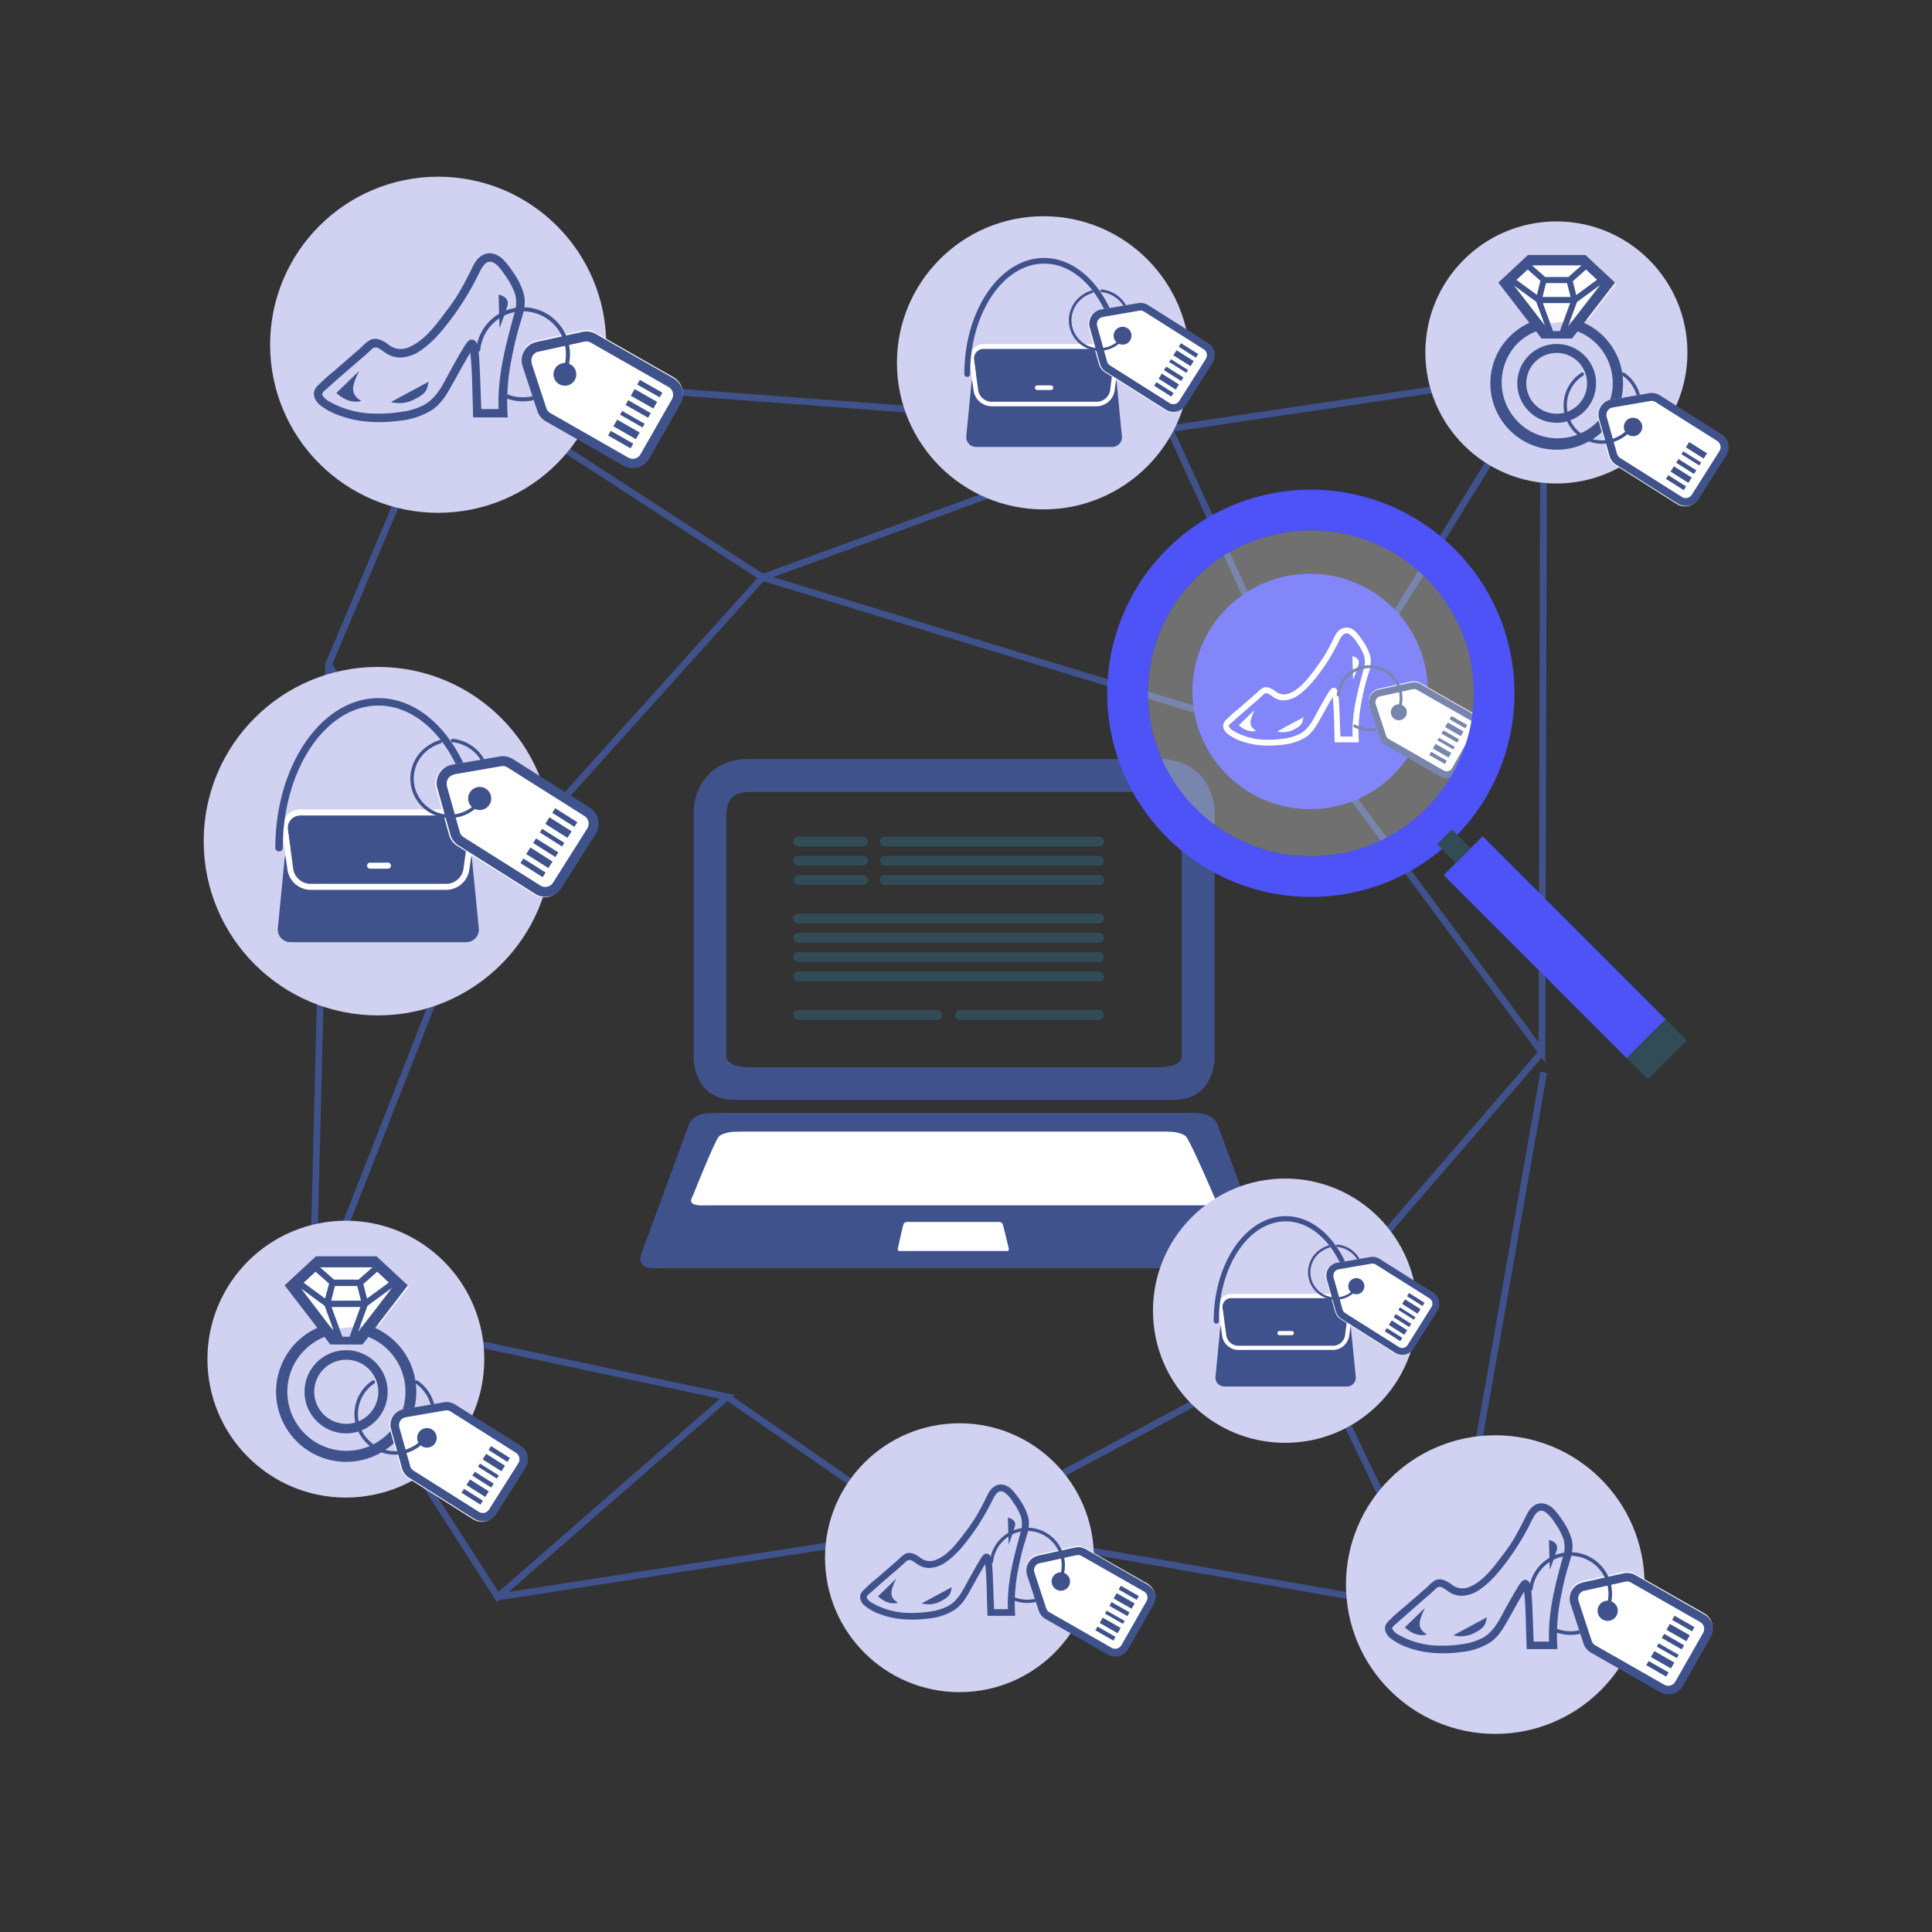<svg id="デザイン" xmlns="http://www.w3.org/2000/svg" viewBox="0 0 630 630"><rect x="0" y="0" width="630" height="630" fill="#333333" stroke="none"/><defs><style>.cls-1{fill:#314b57;}.cls-10,.cls-11,.cls-13,.cls-14,.cls-15,.cls-16,.cls-17,.cls-2,.cls-5,.cls-7,.cls-8,.cls-9{fill:none;}.cls-3{fill:#3f528c;}.cls-18,.cls-4{fill:#fff;}.cls-10,.cls-11,.cls-13,.cls-14,.cls-15,.cls-16,.cls-5,.cls-7,.cls-8,.cls-9{stroke:#3f528c;}.cls-5{stroke-miterlimit:10;stroke-width:2.19px;}.cls-6{fill:#d1d1f2;}.cls-10,.cls-11,.cls-13,.cls-14,.cls-15,.cls-16,.cls-7,.cls-8,.cls-9{stroke-linecap:round;stroke-linejoin:round;}.cls-7{stroke-width:1.32px;}.cls-8{stroke-width:0.86px;}.cls-9{stroke-width:1.11px;}.cls-10{stroke-width:1.08px;}.cls-11{stroke-width:1.14px;}.cls-12{fill:#4d53f7;}.cls-13{stroke-width:0.93px;}.cls-14{stroke-width:1.06px;}.cls-15{stroke-width:1.18px;}.cls-16{stroke-width:0.77px;}.cls-17{stroke:#314b57;stroke-width:6.82px;}.cls-18{opacity:0.3;}</style></defs><path class="cls-1" d="M281.41,276h-21.1a1.6,1.6,0,0,1,0-3.2h21.1a1.6,1.6,0,0,1,0,3.2Z"/><path class="cls-1" d="M281.41,282.26h-21.1a1.6,1.6,0,0,1,0-3.2h21.1a1.6,1.6,0,0,1,0,3.2Z"/><path class="cls-1" d="M281.41,288.54h-21.1a1.6,1.6,0,0,1,0-3.2h21.1a1.6,1.6,0,0,1,0,3.2Z"/><path class="cls-1" d="M358.39,301.12H260.31a1.6,1.6,0,1,1,0-3.2h98.08a1.6,1.6,0,1,1,0,3.2Z"/><path class="cls-1" d="M358.39,307.4H260.31a1.6,1.6,0,0,1,0-3.2h98.08a1.6,1.6,0,0,1,0,3.2Z"/><path class="cls-1" d="M358.39,313.69H260.31a1.6,1.6,0,0,1,0-3.2h98.08a1.6,1.6,0,1,1,0,3.2Z"/><path class="cls-1" d="M358.39,320H260.31a1.6,1.6,0,0,1,0-3.2h98.08a1.6,1.6,0,0,1,0,3.2Z"/><path class="cls-1" d="M305.58,332.55H260.31a1.6,1.6,0,0,1,0-3.2h45.27a1.6,1.6,0,1,1,0,3.2Z"/><path class="cls-1" d="M358.39,332.55H313.12a1.6,1.6,0,1,1,0-3.2h45.27a1.6,1.6,0,1,1,0,3.2Z"/><path class="cls-1" d="M358.39,276H288.55a1.6,1.6,0,0,1,0-3.2h69.84a1.6,1.6,0,0,1,0,3.2Z"/><path class="cls-1" d="M358.39,282.26H288.55a1.6,1.6,0,0,1,0-3.2h69.84a1.6,1.6,0,1,1,0,3.2Z"/><path class="cls-1" d="M358.39,288.54H288.55a1.6,1.6,0,0,1,0-3.2h69.84a1.6,1.6,0,0,1,0,3.2Z"/><path class="cls-2" d="M377.8,258.17H244.42c-2.65,0-4.59.63-5.76,1.88-1.7,1.82-1.88,4.93-1.81,6l0,.23v78l0,0a2.91,2.91,0,0,0,.81,1.86c1.12,1.16,3.52,1.79,6.76,1.79H377.8c3.24,0,5.64-.63,6.76-1.79a2.91,2.91,0,0,0,.81-1.89l-.07-.37.05-.1V266.21l0-.23c.07-1-.12-4.11-1.81-5.93C382.39,258.8,380.45,258.17,377.8,258.17Z"/><path class="cls-2" d="M226.15,344.93v0Z"/><path class="cls-3" d="M396.07,344.76h0v-2.47h0V266.64c.1-1.66.19-8.56-4.56-13.76-2.26-2.47-6.46-5.4-13.68-5.4H244.42c-7.22,0-11.42,2.93-13.68,5.4-4.76,5.2-4.66,12.1-4.56,13.76v75.65h0v2.64c0,1.58.58,13.75,13.55,13.75H382.52C396.39,358.68,396.07,344.76,396.07,344.76ZM385.37,266l0,.23v77.63l-.05.1.07.37a2.91,2.91,0,0,1-.81,1.89c-1.12,1.16-3.52,1.79-6.76,1.79H244.42c-3.24,0-5.64-.63-6.76-1.79a2.91,2.91,0,0,1-.81-1.86l0,0v-78l0-.23c-.07-1,.11-4.16,1.81-6,1.17-1.25,3.11-1.88,5.76-1.88H377.8c2.65,0,4.59.63,5.76,1.88C385.25,261.87,385.44,265,385.37,266Z"/><path class="cls-3" d="M412.18,407.78s-13-35.23-15.07-40.93a4.71,4.71,0,0,0-.74-1.34,5,5,0,0,0-.63-.67,7.81,7.81,0,0,0-4.66-1.8,48.75,48.75,0,0,0-5.4-.14H236a48.69,48.69,0,0,0-5.4.14,7.86,7.86,0,0,0-4.67,1.8,6.72,6.72,0,0,0-.63.67,5,5,0,0,0-.74,1.34c-2,5.7-15.05,40.9-15.06,40.93a7.8,7.8,0,0,0-.68,2.6c-.05,2.09,1.52,2.9,3,3.1a26.34,26.34,0,0,0,3.44.07H406.45a26.27,26.27,0,0,0,3.44-.07c1.44-.2,3-1,3-3.1A7.79,7.79,0,0,0,412.18,407.78Z"/><path class="cls-4" d="M395.79,389.87s-7-16.29-8.85-19a2.31,2.31,0,0,0-.65-.63,4.3,4.3,0,0,0-.56-.32,11.07,11.07,0,0,0-4.13-.86c-1.58-.09-3.2-.06-4.77-.06H244.34c-1.57,0-3.19,0-4.77.06a11.07,11.07,0,0,0-4.13.86,4.3,4.3,0,0,0-.56.32,2.49,2.49,0,0,0-.66.63c-1.8,2.72-8.26,19-8.27,19a4.13,4.13,0,0,0-.6,1.7c0,1,1.35,1.38,2.62,1.47,1,.07,2,0,3.05,0h159.7c1,0,2,0,3,0,1.27-.09,2.67-.48,2.62-1.47A4.27,4.27,0,0,0,395.79,389.87Z"/><path class="cls-4" d="M328.83,406.69s-1.49-6.43-1.87-7.5a.68.68,0,0,0-.14-.25.74.74,0,0,0-.12-.13,1.5,1.5,0,0,0-.87-.34,8.56,8.56,0,0,0-1,0H296.76a8.51,8.51,0,0,0-1,0,1.56,1.56,0,0,0-.88.34.69.69,0,0,0-.11.13.68.68,0,0,0-.14.25c-.39,1.07-1.75,7.49-1.76,7.5a2.48,2.48,0,0,0-.12.67.56.56,0,0,0,.55.58,4.7,4.7,0,0,0,.65,0h33.82a4.56,4.56,0,0,0,.64,0,.56.56,0,0,0,.56-.58A2.94,2.94,0,0,0,328.83,406.69Z"/><line class="cls-5" x1="237.14" y1="455.5" x2="285.43" y2="488.87"/><line class="cls-5" x1="336.14" y1="486.07" x2="394.19" y2="454.95"/><line class="cls-5" x1="437.86" y1="461.36" x2="465.4" y2="518.87"/><line class="cls-5" x1="428.68" y1="243.25" x2="381.36" y2="139.82"/><line class="cls-5" x1="418.59" y1="440.71" x2="502.8" y2="343.14"/><polyline class="cls-5" points="428.68 243.25 248.65 188.28 154.3 293.13 107.16 216.64 146.99 122.31 248.65 188.28 381.36 139.82 503.39 121.73 428.68 243.25 502.8 343.14 503.39 121.73"/><polyline class="cls-5" points="154.3 293.13 101.91 426.7 107.16 216.64"/><polygon class="cls-5" points="101.91 426.7 162.29 520.76 237.14 455.5 101.91 426.7"/><polyline class="cls-5" points="162.29 520.76 310.44 497.8 472.31 526.05 503.39 349.73"/><line class="cls-5" x1="381.36" y1="139.82" x2="146.99" y2="122.31"/><circle class="cls-3" cx="108.88" cy="140.55" r="5"/><circle class="cls-6" cx="142.88" cy="112.42" r="54.8"/><path class="cls-3" d="M104.37,132.1a22.06,22.06,0,0,0,6.72,3.53,34,34,0,0,0,7.84,1.77,47.35,47.35,0,0,0,11.41-.22A24,24,0,0,0,141,133.6c3.17-2.19,4.9-5.44,6.74-8.71s3.65-6.63,5.62-9.86c.68,6.2.63,12.51.87,18.73,0,.1,0,2.36.11,2.36h11.23a69.69,69.69,0,0,1,1.25-19.06c.67-3.51,1.45-7,2.45-10.46s2.41-6.95,1.59-10.51c0,.15,0,.23,0,0-.18-.74-.07-.28,0,0a22.68,22.68,0,0,0-3.47-7.23,28.73,28.73,0,0,0-3.18-4.11c-1.8-1.85-4.45-2.87-6.85-1.54s-3.2,3.84-4.31,6c-1.25,2.44-2.53,4.88-4,7.22-1.31,2.12-2.82,4.12-4.33,6.11-3,4-6.61,8.72-11.4,10.68a6.31,6.31,0,0,1-6.83-1c-1.59-1.15-3.79-2.31-5.74-1.38a11.35,11.35,0,0,0-2.67,2.17c-.88.82-1.8,1.59-2.72,2.38l-6.22,5.42a64.55,64.55,0,0,0-5.83,5.25C101.53,128.08,102.48,130.51,104.37,132.1Zm2.5-5.6c2-1.85,4.11-3.66,6.18-5.46s3.87-3.36,5.81-5c.8-.7,1.55-1.45,2.35-2.16a1.81,1.81,0,0,1,2.49-.16c1,.53,1.85,1.31,2.86,1.86a8.31,8.31,0,0,0,3.71,1,12,12,0,0,0,7.09-2.43c4.34-3,7.64-7.28,10.73-11.46a93.67,93.67,0,0,0,8.18-13.73c.93-1.86,2.38-4.71,4.88-3.2,1.46.88,2.65,2.7,3.61,4.08a24.31,24.31,0,0,1,3.15,5.88,10.89,10.89,0,0,1-.22,6.63c-.13.47-.13.48-.09.34-2.75,10-5.47,20.22-5,30.7h-5.31c-.55,0-.36-.23-.38-.7l-.09-2.37c-.09-2.44-.17-4.88-.27-7.33-.07-1.93-.15-3.86-.28-5.78-.07-1.15-.16-2.31-.33-3.45s-.37-2.35-1.4-2.85c-1.6-.78-2.66,1.29-3.34,2.39-1.38,2.22-2.64,4.51-3.91,6.79-2.44,4.35-4.52,9.54-9.11,12a22.46,22.46,0,0,1-7.38,2.23,47.85,47.85,0,0,1-8.19.56A30.63,30.63,0,0,1,107.51,131a5.73,5.73,0,0,1-2.35-2.09C104.74,128,106.3,127,106.87,126.5Z"/><path class="cls-3" d="M117.83,130.75c-4.54,1.2-8.13-2.62-8.13-2.62l7.41-7.17C114.48,126.22,114.24,128.6,117.83,130.75Z"/><path class="cls-3" d="M165.43,99.83c-1,3.17-2.53,7.18-2.53,7.18l-.31-10.93S166.38,96.67,165.43,99.83Z"/><path class="cls-3" d="M135.38,130.1a10.71,10.71,0,0,1-7.91,1l12.34-6.65C139.18,126.3,139.81,127.88,135.38,130.1Z"/><path class="cls-7" d="M163.64,128.49a14.65,14.65,0,0,0,13.78,0"/><path class="cls-4" d="M170.26,118.68l.09.3,4.81,14.63a6.06,6.06,0,0,0,2.77,3.38l25.38,14.5a6.1,6.1,0,0,0,8.31-2.27l10.23-17.93h0a6.09,6.09,0,0,0-2.27-8.31l-25.39-14.49a6.13,6.13,0,0,0-4.32-.66l-15.14,3.32.11,0-.31.07a6.1,6.1,0,0,0-4.27,7.48Z"/><path class="cls-3" d="M170.31,119.1l.09.3L175.21,134a6.08,6.08,0,0,0,2.76,3.38l25.39,14.5a6.1,6.1,0,0,0,8.31-2.27l10.23-17.93h0a6.09,6.09,0,0,0-2.27-8.31l-25.39-14.49a6.13,6.13,0,0,0-4.32-.66l-15.14,3.32.11,0-.31.07a6.1,6.1,0,0,0-4.27,7.48Zm3.07-.83a2.85,2.85,0,0,1,.28-2.21,2.88,2.88,0,0,1,1.76-1.37l.14,0,15-3.3a2.93,2.93,0,0,1,2.07.32l25.39,14.49a2.92,2.92,0,0,1,1.08,4l-10.23,17.92a2.91,2.91,0,0,1-4,1.09l-25.39-14.5a2.89,2.89,0,0,1-1.33-1.62l-4.8-14.62Z"/><path class="cls-3" d="M186,118.82a3.71,3.71,0,1,1-5,1.39A3.7,3.7,0,0,1,186,118.82Z"/><polygon class="cls-3" points="206.5 144.67 205.63 146.2 198.3 142.02 199.17 140.49 206.5 144.67"/><polygon class="cls-3" points="201.25 136.84 208.59 141.03 207.35 143.2 200.02 139.01 201.25 136.84"/><polygon class="cls-3" points="202.88 134 210.21 138.19 209.52 139.39 202.19 135.21 202.88 134"/><polygon class="cls-3" points="206.95 126.87 214.28 131.05 213.04 133.22 205.71 129.04 206.95 126.87"/><polygon class="cls-3" points="204.87 130.51 212.2 134.7 211.33 136.22 204 132.04 204.87 130.51"/><polygon class="cls-3" points="208.66 123.86 215.99 128.05 215.12 129.57 207.79 125.39 208.66 123.86"/><path class="cls-7" d="M184.14,121a14.67,14.67,0,1,0-28.2-7"/><circle class="cls-6" cx="340.28" cy="118.31" r="47.8"/><path class="cls-3" d="M365.83,142.17a3.2,3.2,0,0,1-3.24,3.57H318.34a3.2,3.2,0,0,1-3.24-3.57l1.68-17.31a4,4,0,0,1,3.93-3.56h39.52a4,4,0,0,1,3.92,3.56Z"/><path class="cls-3" d="M361.92,127.46a4.23,4.23,0,0,1-4.06,3.55H323.07a4.24,4.24,0,0,1-4.06-3.55l-1.4-10.18a3,3,0,0,1,3.1-3.54h39.52a3,3,0,0,1,3.09,3.54Z"/><path class="cls-4" d="M360,113.74a3.19,3.19,0,0,1,3.25,3.72L362,127.28a4.46,4.46,0,0,1-4.28,3.73H323.26a4.47,4.47,0,0,1-4.28-3.73l-1.34-9.82a3.19,3.19,0,0,1,3.25-3.72H360m0-1.51H320.89a4.7,4.7,0,0,0-4.74,5.44l1.34,9.81a6,6,0,0,0,5.77,5h34.41a6,6,0,0,0,5.77-5l1.34-9.81a4.7,4.7,0,0,0-4.74-5.44Z"/><path class="cls-3" d="M365.59,122.9a.94.94,0,0,1-.94-.94c0-19.83-10.84-36-24.16-36s-24.15,16.13-24.15,36a.94.94,0,0,1-1.88,0c0-20.87,11.68-37.84,26-37.84s26,17,26,37.84A.94.94,0,0,1,365.59,122.9Z"/><path class="cls-4" d="M342.7,127.17h-4.47a.75.75,0,0,1,0-1.5h4.47a.75.75,0,0,1,0,1.5Z"/><path class="cls-8" d="M363.84,96.53a9.52,9.52,0,0,1,4.2,7.89"/><path class="cls-4" d="M355.61,103.19a4.75,4.75,0,0,0-.62,3.6q0,.13.06.24l0-.08,3.28,11.72a4.77,4.77,0,0,0,2.05,2.75l19.4,12.25a4.73,4.73,0,0,0,3.6.63,4.79,4.79,0,0,0,3-2.11h0l8.66-13.7a4.77,4.77,0,0,0-1.49-6.59l-19.4-12.26a4.81,4.81,0,0,0-3.37-.67L358.84,101l-.24,0A4.74,4.74,0,0,0,355.61,103.19Z"/><path class="cls-3" d="M355.92,103.07a4.75,4.75,0,0,0-.62,3.6q0,.14.06.24l0-.08,3.29,11.72a4.77,4.77,0,0,0,2.05,2.75l19.4,12.25a4.73,4.73,0,0,0,3.6.63,4.79,4.79,0,0,0,3-2.11h0l8.65-13.7a4.76,4.76,0,0,0-1.48-6.59L374.42,99.52a4.79,4.79,0,0,0-3.36-.67l-11.91,2.06-.24,0A4.74,4.74,0,0,0,355.92,103.07Zm3.65.3,11.91-2.06a2.28,2.28,0,0,1,1.61.32l19.4,12.25a2.27,2.27,0,0,1,1,1.43,2.31,2.31,0,0,1-.29,1.73l-8.66,13.69a2.29,2.29,0,0,1-3.15.72L362,119.19a2.26,2.26,0,0,1-1-1.31l-3.26-11.65,0-.11a2.27,2.27,0,0,1,.3-1.72,2.24,2.24,0,0,1,1.43-1Z"/><path class="cls-3" d="M364.49,111.92a2.91,2.91,0,1,0-.9-4A2.9,2.9,0,0,0,364.49,111.92Z"/><polygon class="cls-3" points="389.97 116.62 390.71 115.45 385.11 111.91 384.37 113.08 389.97 116.62"/><polygon class="cls-3" points="382.61 115.86 388.21 119.4 389.26 117.75 383.66 114.21 382.61 115.86"/><polygon class="cls-3" points="381.24 118.04 386.84 121.58 387.42 120.66 381.82 117.12 381.24 118.04"/><polygon class="cls-3" points="377.8 123.49 383.39 127.03 384.44 125.37 378.84 121.83 377.8 123.49"/><polygon class="cls-3" points="379.55 120.7 385.16 124.24 385.89 123.07 380.29 119.54 379.55 120.7"/><polygon class="cls-3" points="376.34 125.78 381.94 129.32 382.68 128.16 377.08 124.62 376.34 125.78"/><path class="cls-8" d="M356.1,95.12a10.61,10.61,0,0,0-2.9,1.41,9.52,9.52,0,1,0,12.61,14"/><path class="cls-8" d="M359.2,94.82a10.06,10.06,0,0,1,4.64,1.71"/><circle class="cls-6" cx="123.24" cy="274.29" r="56.82"/><path class="cls-3" d="M156.13,302.63a4.12,4.12,0,0,1-4.18,4.6H94.79a4.13,4.13,0,0,1-4.18-4.6l2.17-22.36a5.22,5.22,0,0,1,5.07-4.6h51a5.2,5.2,0,0,1,5.07,4.6Z"/><path class="cls-3" d="M151.09,283.63a5.47,5.47,0,0,1-5.26,4.58H100.91a5.46,5.46,0,0,1-5.25-4.58l-1.81-13.15a3.94,3.94,0,0,1,4-4.58h51a3.93,3.93,0,0,1,4,4.58Z"/><path class="cls-4" d="M148.66,265.9a4.14,4.14,0,0,1,4.2,4.82l-1.74,12.68a5.75,5.75,0,0,1-5.52,4.81H101.15a5.74,5.74,0,0,1-5.52-4.81l-1.74-12.68a4.13,4.13,0,0,1,4.2-4.82h50.57m0-1.94H98.09A6.07,6.07,0,0,0,92,271l1.74,12.68a7.73,7.73,0,0,0,7.45,6.49H145.6a7.73,7.73,0,0,0,7.44-6.49L154.78,271a6.07,6.07,0,0,0-6.12-7Z"/><path class="cls-3" d="M155.82,277.73a1.21,1.21,0,0,1-1.21-1.21c0-25.61-14-46.44-31.2-46.44s-31.2,20.83-31.2,46.44a1.22,1.22,0,0,1-2.43,0c0-26.95,15.08-48.87,33.63-48.87S157,249.57,157,276.52A1.22,1.22,0,0,1,155.82,277.73Z"/><path class="cls-4" d="M126.25,283.26h-5.76a1,1,0,0,1,0-1.95h5.76a1,1,0,1,1,0,1.95Z"/><path class="cls-9" d="M153.56,243.68A12.28,12.28,0,0,1,159,253.87"/><path class="cls-4" d="M142.94,252.28a6.14,6.14,0,0,0-.81,4.65c0,.12.05.22.08.31l0-.11,4.24,15.14a6.16,6.16,0,0,0,2.65,3.56l25.05,15.82a6.16,6.16,0,0,0,8.52-1.92h0L193.82,272a6.19,6.19,0,0,0-1.92-8.52l-25.06-15.83a6.23,6.23,0,0,0-4.35-.86l-15.38,2.66-.31.06A6.14,6.14,0,0,0,142.94,252.28Z"/><path class="cls-3" d="M143.34,252.12a6.17,6.17,0,0,0-.81,4.66c0,.11.05.21.08.31l0-.11,4.24,15.13a6.13,6.13,0,0,0,2.64,3.56l25.06,15.83a6.19,6.19,0,0,0,8.52-1.92h0l11.18-17.7a6.18,6.18,0,0,0-1.92-8.51l-25.07-15.83a6.14,6.14,0,0,0-4.34-.87l-15.39,2.66-.3.06A6.14,6.14,0,0,0,143.34,252.12Zm4.71.39,15.38-2.66a2.91,2.91,0,0,1,2.08.41l25.06,15.83a2.94,2.94,0,0,1,.92,4.07l-11.17,17.7a3,3,0,0,1-4.08.92L151.18,273a3,3,0,0,1-1.26-1.7l-4.21-15,0-.14a3,3,0,0,1,.39-2.23,2.91,2.91,0,0,1,1.85-1.3Z"/><path class="cls-3" d="M154.4,263.55a3.76,3.76,0,1,0-1.16-5.18A3.76,3.76,0,0,0,154.4,263.55Z"/><polygon class="cls-3" points="187.31 269.62 188.27 268.11 181.03 263.55 180.08 265.05 187.31 269.62"/><polygon class="cls-3" points="177.81 268.65 185.04 273.22 186.39 271.08 179.16 266.51 177.81 268.65"/><polygon class="cls-3" points="176.03 271.46 183.27 276.03 184.02 274.84 176.79 270.27 176.03 271.46"/><polygon class="cls-3" points="171.59 278.5 178.82 283.07 180.17 280.93 172.94 276.36 171.59 278.5"/><polygon class="cls-3" points="173.86 274.9 181.1 279.47 182.05 277.96 174.81 273.39 173.86 274.9"/><polygon class="cls-3" points="169.71 281.46 176.95 286.03 177.9 284.53 170.67 279.95 169.71 281.46"/><path class="cls-9" d="M143.56,241.86a13.88,13.88,0,0,0-3.74,1.82,12.3,12.3,0,1,0,16.29,18.1"/><path class="cls-9" d="M147.57,241.47a13,13,0,0,1,6,2.21"/><circle class="cls-6" cx="507.52" cy="114.93" r="42.73"/><path class="cls-4" d="M517.79,104.28l9.13-11.84-9.65-9H498.49l-9.65,9L499,105.57l-.18.09C505.07,105.65,511.49,104.68,517.79,104.28Z"/><path class="cls-3" d="M522.92,109.7a21.83,21.83,0,0,0-6.38-4.42l10.12-13.12-9.65-9H498.24l-9.65,9,10.12,13.13a21.64,21.64,0,1,0,24.21,4.42Zm-9.75-5.62-1.92,2.49,1-2.71,2-5.39,7.57-5.56ZM512,98.83l-1.71,4.7-1.2,3.29-.42,1.16h-2.23l-.42-1.15-1.2-3.29-1.71-4.71Zm-9-2,1.14-4.52H511l1.14,4.52Zm14.17-8.94,3.59,3.34L514,96.22l-1.12-4.5Zm-17.56-1.35h16.1l0,0-4.29,3.8h-7.55l-4.3-3.81Zm-1.45,1.35,4.16,3.68h0l-1.16,4.58-6.65-4.88Zm-4.47,5.2,7.26,5.33,2,5.42.85,2.33-1.65-2.14Zm26.87,44.75a18.24,18.24,0,0,1-25.79-25.79,18.44,18.44,0,0,1,6.12-4l1.81,2.35h9.93l1.81-2.35a18.55,18.55,0,0,1,6.12,4,18.26,18.26,0,0,1,0,25.79Z"/><path class="cls-3" d="M507.62,112.17a12.84,12.84,0,1,0,9.07,3.76A12.81,12.81,0,0,0,507.62,112.17Zm7,19.83a9.91,9.91,0,1,1,2.9-7A9.85,9.85,0,0,1,514.63,132Z"/><path class="cls-10" d="M529.34,122a12,12,0,0,1,5.27,9.92"/><path class="cls-4" d="M521.72,132.71a4.93,4.93,0,0,0-.65,3.74c0,.09,0,.18.06.25l0-.09,3.4,12.16a5,5,0,0,0,2.13,2.86l20.14,12.72a4.94,4.94,0,0,0,3.74.65,5,5,0,0,0,3.1-2.19h0l9-14.22a4.95,4.95,0,0,0-1.54-6.84L540.92,129a4.93,4.93,0,0,0-3.49-.7l-12.36,2.14-.25.05A4.93,4.93,0,0,0,521.72,132.71Z"/><path class="cls-3" d="M522,132.58a5,5,0,0,0-.65,3.75,1.82,1.82,0,0,0,.07.25l0-.09,3.41,12.16a5,5,0,0,0,2.12,2.86l20.14,12.72a5,5,0,0,0,6.84-1.55h0l9-14.22a4.94,4.94,0,0,0,.65-3.74,5,5,0,0,0-2.19-3.1L541.24,128.9a5,5,0,0,0-3.49-.69l-12.36,2.13-.25,0A5,5,0,0,0,522,132.58Zm3.79.31,12.36-2.13a2.39,2.39,0,0,1,1.67.33L560,143.81a2.35,2.35,0,0,1,1,1.48,2.33,2.33,0,0,1-.31,1.79l-9,14.22a2.36,2.36,0,0,1-3.27.74l-20.14-12.72a2.38,2.38,0,0,1-1-1.37l-3.39-12.08,0-.11a2.38,2.38,0,0,1,1.79-2.84Z"/><path class="cls-3" d="M530.93,141.77a3,3,0,1,0-.94-4.16A3,3,0,0,0,530.93,141.77Z"/><polygon class="cls-3" points="549.74 145.87 555.55 149.54 556.64 147.82 550.82 144.15 549.74 145.87"/><polygon class="cls-3" points="548.31 148.12 554.13 151.79 554.73 150.84 548.92 147.17 548.31 148.12"/><polygon class="cls-3" points="544.74 153.78 550.55 157.45 551.64 155.73 545.83 152.06 544.74 153.78"/><polygon class="cls-3" points="546.57 150.89 552.38 154.56 553.14 153.35 547.33 149.68 546.57 150.89"/><polygon class="cls-3" points="543.23 156.16 549.05 159.83 549.81 158.62 544 154.95 543.23 156.16"/><path class="cls-10" d="M531.81,139.6A12,12,0,1,1,516,122"/><circle class="cls-6" cx="112.78" cy="443.2" r="45.14"/><path class="cls-4" d="M123.63,432l9.65-12.5L123.08,410H103.25l-10.2,9.47,10.69,13.88-.19.09C110.2,433.4,117,432.38,123.63,432Z"/><path class="cls-3" d="M129.05,437.68a22.77,22.77,0,0,0-6.74-4.66L133,419.15l-10.2-9.48H103l-10.19,9.47L103.47,433a22.86,22.86,0,1,0,25.58,4.66Zm-10.3-5.93-2,2.62,1-2.86,2.08-5.7,8-5.86Zm-1.23-5.56-1.81,5-1.27,3.48-.44,1.22h-2.36l-.44-1.21-1.27-3.47-1.81-5ZM108,424.14l1.2-4.78h7.3l1.21,4.78Zm15-9.45,3.79,3.53-7.11,5.22-1.19-4.75Zm-18.54-1.42h17l0,0-4.54,4h-8l-4.53-4Zm-1.54,1.42,4.39,3.89h0L106,423.43l-7-5.15Zm-4.72,5.5,7.67,5.62,2.08,5.73.9,2.47L107,431.75Zm28.38,47.27a19.26,19.26,0,0,1-27.24-27.24,19.46,19.46,0,0,1,6.47-4.27l1.91,2.48h10.48l1.92-2.48a19.27,19.27,0,0,1,6.46,31.51Z"/><path class="cls-3" d="M112.89,440.29a13.55,13.55,0,1,0,9.58,4A13.51,13.51,0,0,0,112.89,440.29Zm7.4,20.95a10.45,10.45,0,1,1,3.07-7.4A10.39,10.39,0,0,1,120.29,461.24Z"/><path class="cls-11" d="M135.84,450.68a12.6,12.6,0,0,1,5.56,10.47"/><path class="cls-4" d="M127.78,462a5.23,5.23,0,0,0-.68,3.95,1.76,1.76,0,0,0,.07.27l0-.1,3.6,12.85a5.25,5.25,0,0,0,2.24,3l21.28,13.44a5.25,5.25,0,0,0,7.23-1.63h0l9.48-15a5.22,5.22,0,0,0-1.63-7.23L148.07,458.1a5.26,5.26,0,0,0-3.69-.74l-13.06,2.26-.26.05A5.26,5.26,0,0,0,127.78,462Z"/><path class="cls-3" d="M128.12,461.86a5.18,5.18,0,0,0-.68,3.95c0,.1,0,.18.06.26l0-.09,3.6,12.85a5.21,5.21,0,0,0,2.24,3l21.27,13.43a5.23,5.23,0,0,0,4,.69,5.29,5.29,0,0,0,3.27-2.31h0l9.48-15a5.2,5.2,0,0,0,.68-3.95,5.26,5.26,0,0,0-2.31-3.28L148.41,458a5.21,5.21,0,0,0-3.69-.74l-13.06,2.26-.26.05A5.24,5.24,0,0,0,128.12,461.86Zm4,.32,13.06-2.25a2.51,2.51,0,0,1,1.77.35l21.27,13.44a2.49,2.49,0,0,1,.78,3.45l-9.49,15A2.48,2.48,0,0,1,158,493.3a2.45,2.45,0,0,1-1.89-.33l-21.28-13.43a2.53,2.53,0,0,1-1.07-1.45l-3.58-12.76,0-.12a2.52,2.52,0,0,1,1.9-3Z"/><path class="cls-3" d="M137.52,471.56a3.19,3.19,0,1,0-1-4.4A3.18,3.18,0,0,0,137.52,471.56Z"/><polygon class="cls-3" points="165.45 476.71 166.26 475.43 160.12 471.56 159.31 472.83 165.45 476.71"/><polygon class="cls-3" points="157.38 475.89 163.52 479.77 164.67 477.95 158.53 474.07 157.38 475.89"/><polygon class="cls-3" points="155.88 478.27 162.02 482.15 162.66 481.14 156.52 477.26 155.88 478.27"/><polygon class="cls-3" points="152.1 484.25 158.24 488.13 159.39 486.31 153.25 482.43 152.1 484.25"/><polygon class="cls-3" points="154.03 481.19 160.18 485.07 160.98 483.79 154.84 479.91 154.03 481.19"/><polygon class="cls-3" points="150.51 486.77 156.65 490.64 157.46 489.37 151.32 485.49 150.51 486.77"/><path class="cls-11" d="M138.45,469.27a12.63,12.63,0,1,1-16.74-18.59"/><circle class="cls-12" cx="427.22" cy="225.47" r="38.39"/><path class="cls-4" d="M400.24,239.25a15.19,15.19,0,0,0,4.71,2.48,24,24,0,0,0,5.49,1.24,32.87,32.87,0,0,0,8-.16,17,17,0,0,0,7.48-2.5c2.22-1.54,3.43-3.81,4.72-6.1s2.56-4.65,3.93-6.91c.48,4.34.44,8.76.61,13.12,0,.07,0,1.65.08,1.65h7.87a49.05,49.05,0,0,1,.87-13.35c.47-2.46,1-4.92,1.72-7.33s1.69-4.87,1.11-7.36c0,.1,0,.16,0,0-.12-.52,0-.2,0,0A16,16,0,0,0,444.4,209a20.2,20.2,0,0,0-2.24-2.88,4,4,0,0,0-4.8-1.08c-1.58.88-2.24,2.69-3,4.22-.87,1.71-1.77,3.42-2.78,5s-2,2.89-3,4.29c-2.12,2.8-4.63,6.1-8,7.48a4.45,4.45,0,0,1-4.79-.72c-1.11-.81-2.66-1.62-4-1a8,8,0,0,0-1.87,1.52c-.62.57-1.26,1.11-1.9,1.67-1.46,1.26-2.91,2.52-4.36,3.8a41.86,41.86,0,0,0-4.08,3.67C398.25,236.44,398.92,238.14,400.24,239.25Zm1.75-3.92c1.43-1.29,2.88-2.56,4.33-3.83l4.07-3.53c.56-.49,1.09-1,1.64-1.51a1.28,1.28,0,0,1,1.75-.11c.71.37,1.3.92,2,1.3a5.8,5.8,0,0,0,2.6.72,8.54,8.54,0,0,0,5-1.7c3-2.08,5.35-5.11,7.51-8a65.8,65.8,0,0,0,5.73-9.62c.66-1.3,1.67-3.3,3.43-2.24a9.77,9.77,0,0,1,2.52,2.86,17,17,0,0,1,2.21,4.11,7.7,7.7,0,0,1-.15,4.65c-.09.33-.09.34-.07.23-1.93,7-3.83,14.17-3.48,21.52h-3.72c-.39,0-.25-.16-.27-.5L437,238l-.18-5.14c-.06-1.35-.11-2.7-.2-4.05-.06-.81-.11-1.62-.24-2.41s-.25-1.65-1-2c-1.12-.55-1.86.9-2.34,1.67-1,1.56-1.84,3.16-2.74,4.76-1.71,3-3.16,6.68-6.38,8.43a15.82,15.82,0,0,1-5.17,1.57,34.35,34.35,0,0,1-5.73.39,21.51,21.51,0,0,1-10.61-2.77,4,4,0,0,1-1.64-1.46C400.49,236.35,401.59,235.69,402,235.33Z"/><path class="cls-4" d="M409.66,238.31c-3.18.84-5.69-1.84-5.69-1.84l5.19-5C407.32,235.13,407.15,236.81,409.66,238.31Z"/><path class="cls-4" d="M443,216.65c-.66,2.22-1.77,5-1.77,5L441,214S443.68,214.43,443,216.65Z"/><path class="cls-4" d="M422,237.85a7.51,7.51,0,0,1-5.54.67l8.64-4.66C424.62,235.19,425.06,236.3,422,237.85Z"/><path class="cls-13" d="M441.76,236.73a10.3,10.3,0,0,0,9.65,0"/><path class="cls-4" d="M446.4,229.86l.06.2,3.37,10.25a4.25,4.25,0,0,0,1.94,2.37l17.78,10.16a4.27,4.27,0,0,0,5.82-1.59l7.17-12.56h0a4.27,4.27,0,0,0-1.59-5.82l-17.79-10.15a4.26,4.26,0,0,0-3-.47l-10.6,2.33.07,0-.21.06a4.27,4.27,0,0,0-3,5.24Z"/><path class="cls-3" d="M446.43,230.15a1.72,1.72,0,0,0,.07.21l3.36,10.25A4.29,4.29,0,0,0,451.8,243l17.79,10.15a4.24,4.24,0,0,0,3.23.41,4.29,4.29,0,0,0,2.59-2L482.57,239h0a4.27,4.27,0,0,0-1.59-5.82L463.2,223a4.27,4.27,0,0,0-3-.46l-10.61,2.32h.08l-.22,0a4.27,4.27,0,0,0-3,5.24Zm2.15-.59a2.05,2.05,0,0,1,.2-1.55,2,2,0,0,1,1.23-.95l.1,0,10.54-2.31a2,2,0,0,1,1.44.22l17.79,10.16a2,2,0,0,1,1,1.23,2.07,2.07,0,0,1-.2,1.55l-7.17,12.56a2,2,0,0,1-2.78.76L452.9,241a2,2,0,0,1-.92-1.13l-3.37-10.25Z"/><path class="cls-3" d="M457.41,230a2.6,2.6,0,1,1-3.54,1A2.59,2.59,0,0,1,457.41,230Z"/><polygon class="cls-3" points="471.79 248.06 471.18 249.13 466.04 246.2 466.65 245.13 471.79 248.06"/><polygon class="cls-3" points="468.11 242.58 473.24 245.51 472.38 247.03 467.24 244.1 468.11 242.58"/><polygon class="cls-3" points="469.25 240.59 474.38 243.52 473.9 244.36 468.76 241.43 469.25 240.59"/><polygon class="cls-3" points="472.1 235.59 477.23 238.52 476.37 240.04 471.23 237.11 472.1 235.59"/><polygon class="cls-3" points="470.64 238.15 475.77 241.08 475.17 242.14 470.03 239.21 470.64 238.15"/><polygon class="cls-3" points="473.3 233.48 478.43 236.41 477.82 237.48 472.69 234.56 473.3 233.48"/><path class="cls-13" d="M456.12,231.5a10.28,10.28,0,1,0-19.76-4.92"/><circle class="cls-6" cx="312.87" cy="507.95" r="43.84"/><path class="cls-3" d="M282.06,523.69a17.77,17.77,0,0,0,5.38,2.83,27.53,27.53,0,0,0,6.27,1.42,38.74,38.74,0,0,0,9.13-.18,19.12,19.12,0,0,0,8.53-2.87c2.54-1.75,3.92-4.35,5.4-7s2.92-5.31,4.49-7.89c.55,4.95.5,10,.69,15,0,.08.05,1.89.1,1.89h9a55.39,55.39,0,0,1,1-15.25c.53-2.8,1.16-5.62,2-8.37s1.93-5.55,1.27-8.4c0,.11,0,.18,0,0-.14-.6-.06-.23,0,0a18.2,18.2,0,0,0-2.77-5.79,24.52,24.52,0,0,0-2.55-3.29c-1.44-1.48-3.56-2.29-5.48-1.22s-2.56,3.07-3.45,4.81c-1,2-2,3.9-3.18,5.77a57.52,57.52,0,0,1-3.46,4.89c-2.42,3.2-5.29,7-9.12,8.55a5.06,5.06,0,0,1-5.46-.82c-1.27-.93-3-1.85-4.6-1.11a9.56,9.56,0,0,0-2.13,1.73c-.7.66-1.44,1.28-2.17,1.91q-2.5,2.16-5,4.34a48.94,48.94,0,0,0-4.66,4.2C279.79,520.48,280.55,522.42,282.06,523.69Zm2-4.48c1.63-1.47,3.29-2.92,4.95-4.37l4.64-4c.64-.56,1.24-1.16,1.88-1.72s1.19-.56,2-.13,1.48,1.05,2.28,1.48a6.58,6.58,0,0,0,3,.82,9.59,9.59,0,0,0,5.67-1.94c3.47-2.37,6.11-5.83,8.58-9.17a75.7,75.7,0,0,0,6.55-11c.75-1.48,1.9-3.76,3.91-2.55a11.43,11.43,0,0,1,2.88,3.26,19.19,19.19,0,0,1,2.52,4.7,8.76,8.76,0,0,1-.17,5.31c-.1.37-.11.38-.07.27-2.21,8-4.38,16.18-4,24.56h-4.25c-.44,0-.29-.18-.31-.56,0-.63,0-1.26-.07-1.89-.07-2-.13-3.91-.21-5.87-.06-1.54-.12-3.09-.22-4.63-.07-.92-.13-1.84-.27-2.75s-.29-1.88-1.12-2.28c-1.28-.63-2.13,1-2.68,1.91-1.09,1.78-2.1,3.61-3.12,5.43-2,3.48-3.62,7.63-7.29,9.63a17.94,17.94,0,0,1-5.9,1.79,40,40,0,0,1-6.55.45,24.62,24.62,0,0,1-12.11-3.16,4.54,4.54,0,0,1-1.88-1.67C282.35,520.37,283.6,519.62,284.06,519.21Z"/><path class="cls-3" d="M292.83,522.62c-3.64,1-6.5-2.1-6.5-2.1l5.92-5.74C290.15,519,290,520.9,292.83,522.62Z"/><path class="cls-3" d="M330.91,497.88c-.76,2.53-2,5.74-2,5.74l-.25-8.74S331.67,495.35,330.91,497.88Z"/><path class="cls-3" d="M306.87,522.09a8.56,8.56,0,0,1-6.33.76l9.87-5.31C309.9,519.06,310.41,520.32,306.87,522.09Z"/><path class="cls-14" d="M329.48,520.81a11.74,11.74,0,0,0,11,0"/><path class="cls-4" d="M334.77,513a2.25,2.25,0,0,0,.08.24l3.84,11.7a4.91,4.91,0,0,0,2.21,2.71l20.31,11.59a4.84,4.84,0,0,0,3.7.47,4.91,4.91,0,0,0,2.95-2.28L376,523.05h0a4.89,4.89,0,0,0-1.82-6.65l-20.31-11.59a4.86,4.86,0,0,0-3.46-.53l-12.11,2.65h.08l-.24.06a4.87,4.87,0,0,0-3.42,6Z"/><path class="cls-3" d="M334.81,513.3c0,.07.05.15.07.23l3.85,11.71a4.88,4.88,0,0,0,2.21,2.7l20.31,11.6a4.87,4.87,0,0,0,6.65-1.82l8.18-14.34h0a4.88,4.88,0,0,0,.46-3.7,4.82,4.82,0,0,0-2.28-2.94L354,505.14a4.91,4.91,0,0,0-3.46-.52l-12.11,2.65.08,0-.24.06a4.88,4.88,0,0,0-3.42,6Zm2.45-.67a2.35,2.35,0,0,1,1.64-2.87l.11,0,12-2.64a2.29,2.29,0,0,1,1.66.25L373,518.94a2.34,2.34,0,0,1,.87,3.18l-8.19,14.34a2.32,2.32,0,0,1-3.18.87L342.2,525.74a2.39,2.39,0,0,1-1.06-1.3l-3.84-11.7Z"/><path class="cls-3" d="M347.35,513.07a3,3,0,1,1-4,1.11A3,3,0,0,1,347.35,513.07Z"/><polygon class="cls-3" points="363.76 533.75 363.07 534.98 357.2 531.63 357.9 530.41 363.76 533.75"/><polygon class="cls-3" points="359.57 527.49 365.43 530.84 364.44 532.57 358.58 529.22 359.57 527.49"/><polygon class="cls-3" points="360.87 525.21 366.73 528.56 366.18 529.52 360.32 526.18 360.87 525.21"/><polygon class="cls-3" points="364.12 519.51 369.99 522.86 369 524.59 363.13 521.24 364.12 519.51"/><polygon class="cls-3" points="362.46 522.43 368.32 525.77 367.62 526.99 361.76 523.65 362.46 522.43"/><polygon class="cls-3" points="365.5 517.1 371.36 520.45 370.66 521.67 364.8 518.33 365.5 517.1"/><path class="cls-14" d="M345.87,514.84a11.74,11.74,0,1,0-22.56-5.62"/><circle class="cls-6" cx="487.59" cy="516.71" r="48.69"/><path class="cls-3" d="M453.38,534.19a19.62,19.62,0,0,0,6,3.14,30.13,30.13,0,0,0,7,1.57,42,42,0,0,0,10.14-.2,21.29,21.29,0,0,0,9.48-3.18c2.81-1.94,4.35-4.83,6-7.73s3.24-5.89,5-8.76c.6,5.5.55,11.11.77,16.63,0,.09.05,2.1.1,2.1h10a61.7,61.7,0,0,1,1.1-16.93c.6-3.12,1.29-6.24,2.18-9.29s2.14-6.17,1.41-9.34c0,.13,0,.2,0,0-.15-.66-.06-.25,0,0a20.3,20.3,0,0,0-3.08-6.43,26.2,26.2,0,0,0-2.83-3.65c-1.59-1.64-4-2.55-6.08-1.36s-2.84,3.41-3.83,5.34c-1.11,2.18-2.25,4.34-3.53,6.42-1.16,1.89-2.5,3.66-3.84,5.43-2.69,3.55-5.88,7.75-10.13,9.49a5.65,5.65,0,0,1-6.07-.91c-1.41-1-3.37-2.06-5.1-1.23a10.14,10.14,0,0,0-2.37,1.92c-.78.73-1.6,1.41-2.41,2.12l-5.53,4.81a57.45,57.45,0,0,0-5.18,4.67C450.85,530.62,451.7,532.78,453.38,534.19Zm2.21-5c1.82-1.63,3.66-3.24,5.5-4.85s3.44-3,5.15-4.48c.72-.62,1.39-1.28,2.1-1.91s1.31-.62,2.21-.15,1.64,1.17,2.54,1.66a7.44,7.44,0,0,0,3.29.91,10.77,10.77,0,0,0,6.3-2.16c3.86-2.63,6.79-6.48,9.53-10.19a82.86,82.86,0,0,0,7.27-12.2c.83-1.65,2.11-4.18,4.34-2.83a12.37,12.37,0,0,1,3.2,3.62,21.19,21.19,0,0,1,2.8,5.22,9.72,9.72,0,0,1-.19,5.89c-.11.42-.12.43-.08.3-2.45,8.89-4.86,18-4.41,27.28h-4.72c-.49,0-.33-.2-.34-.62,0-.7-.06-1.41-.08-2.1-.08-2.18-.15-4.35-.24-6.52-.06-1.71-.14-3.43-.25-5.14-.07-1-.14-2.05-.29-3.06s-.33-2.09-1.25-2.53c-1.42-.69-2.36,1.15-3,2.12-1.22,2-2.34,4-3.47,6-2.17,3.86-4,8.47-8.09,10.68a19.81,19.81,0,0,1-6.56,2,43.21,43.21,0,0,1-7.27.5,27.34,27.34,0,0,1-13.45-3.5,5.13,5.13,0,0,1-2.08-1.86C453.7,530.5,455.09,529.67,455.59,529.21Z"/><path class="cls-3" d="M465.33,533c-4,1.06-7.22-2.34-7.22-2.34l6.58-6.37C462.36,529,462.15,531.08,465.33,533Z"/><path class="cls-3" d="M507.62,505.53c-.84,2.81-2.25,6.37-2.25,6.37l-.28-9.71S508.47,502.71,507.62,505.53Z"/><path class="cls-3" d="M480.92,532.41a9.48,9.48,0,0,1-7,.85l11-5.91C484.3,529,484.86,530.44,480.92,532.41Z"/><path class="cls-15" d="M506,531a13,13,0,0,0,12.24,0"/><path class="cls-4" d="M511.91,522.27c0,.09,0,.18.08.27l4.27,13a5.47,5.47,0,0,0,2.46,3l22.56,12.87a5.35,5.35,0,0,0,4.1.52,5.42,5.42,0,0,0,3.28-2.53l9.08-15.93h0a5.41,5.41,0,0,0-2-7.38l-22.56-12.87a5.36,5.36,0,0,0-3.84-.59l-13.45,3,.1,0-.27.07a5.41,5.41,0,0,0-3.28,2.53A5.46,5.46,0,0,0,511.91,522.27Z"/><path class="cls-3" d="M512,522.65c0,.08.05.17.08.26l4.27,13a5.42,5.42,0,0,0,2.45,3l22.56,12.88a5.41,5.41,0,0,0,7.38-2l9.09-15.92h0a5.41,5.41,0,0,0-2-7.38l-22.55-12.87a5.46,5.46,0,0,0-3.84-.59l-13.46,3,.1,0-.27.07a5.42,5.42,0,0,0-3.79,6.65Zm2.72-.75a2.6,2.6,0,0,1,1.81-3.18l.13,0L530,515.76a2.57,2.57,0,0,1,1.84.28l22.55,12.88a2.55,2.55,0,0,1,1.22,1.56,2.64,2.64,0,0,1-.25,2l-9.09,15.92a2.58,2.58,0,0,1-1.57,1.21,2.52,2.52,0,0,1-2-.25l-22.56-12.87A2.61,2.61,0,0,1,519,535l-4.27-13Z"/><path class="cls-3" d="M525.88,522.4a3.29,3.29,0,1,1-4.49,1.22A3.28,3.28,0,0,1,525.88,522.4Z"/><polygon class="cls-3" points="544.11 545.36 543.33 546.72 536.82 543 537.6 541.64 544.11 545.36"/><polygon class="cls-3" points="539.45 538.4 545.96 542.12 544.86 544.05 538.35 540.33 539.45 538.4"/><polygon class="cls-3" points="540.89 535.88 547.4 539.6 546.79 540.67 540.28 536.95 540.89 535.88"/><polygon class="cls-3" points="544.51 529.54 551.02 533.26 549.92 535.19 543.41 531.47 544.51 529.54"/><polygon class="cls-3" points="542.66 532.78 549.17 536.5 548.39 537.85 541.88 534.14 542.66 532.78"/><polygon class="cls-3" points="546.03 526.87 552.54 530.59 551.77 531.95 545.25 528.23 546.03 526.87"/><path class="cls-15" d="M524.24,524.36a13,13,0,1,0-25.05-6.24"/><circle class="cls-6" cx="419.06" cy="427.4" r="43.09"/><path class="cls-3" d="M442.09,448.91a2.88,2.88,0,0,1-2.91,3.21h-39.9a2.88,2.88,0,0,1-2.92-3.21l1.51-15.61a3.65,3.65,0,0,1,3.54-3.21H437a3.64,3.64,0,0,1,3.54,3.21Z"/><path class="cls-3" d="M438.57,435.65a3.81,3.81,0,0,1-3.67,3.19H403.55a3.81,3.81,0,0,1-3.67-3.19l-1.26-9.18a2.75,2.75,0,0,1,2.79-3.2H437a2.74,2.74,0,0,1,2.79,3.2Z"/><path class="cls-4" d="M436.88,423.27a2.89,2.89,0,0,1,2.93,3.36l-1.22,8.85a4,4,0,0,1-3.85,3.36h-31a4,4,0,0,1-3.85-3.36l-1.22-8.85a2.89,2.89,0,0,1,2.94-3.36h35.3m0-1.35h-35.3a4.32,4.32,0,0,0-3.29,1.45,4.37,4.37,0,0,0-1,3.45l1.21,8.85a5.41,5.41,0,0,0,5.2,4.53h31a5.41,5.41,0,0,0,5.2-4.53l1.21-8.85a4.37,4.37,0,0,0-1-3.45,4.31,4.31,0,0,0-3.28-1.45Z"/><path class="cls-3" d="M441.88,431.53a.85.85,0,0,1-.85-.85c0-17.87-9.77-32.41-21.78-32.41s-21.78,14.54-21.78,32.41a.85.85,0,1,1-1.69,0c0-18.81,10.53-34.11,23.47-34.11s23.47,15.3,23.47,34.11A.85.85,0,0,1,441.88,431.53Z"/><path class="cls-4" d="M421.24,435.39h-4a.68.68,0,0,1,0-1.36h4a.68.68,0,1,1,0,1.36Z"/><path class="cls-16" d="M440.3,407.76a8.57,8.57,0,0,1,3.78,7.12"/><path class="cls-4" d="M432.88,413.76a4.32,4.32,0,0,0-.56,3.25l.06.22,0-.08,3,10.57a4.32,4.32,0,0,0,1.85,2.48l17.49,11.05a4.3,4.3,0,0,0,5.94-1.34h0l7.8-12.35a4.32,4.32,0,0,0-1.34-5.95l-17.5-11.05a4.3,4.3,0,0,0-3-.6l-10.74,1.86-.21,0A4.28,4.28,0,0,0,432.88,413.76Z"/><path class="cls-3" d="M433.16,413.65a4.34,4.34,0,0,0-.56,3.26,2.09,2.09,0,0,1,0,.21l0-.08,3,10.57a4.32,4.32,0,0,0,1.85,2.48l17.49,11.05a4.3,4.3,0,0,0,5.94-1.34h0l7.81-12.35a4.31,4.31,0,0,0-1.35-5.95l-17.49-11a4.31,4.31,0,0,0-3-.61l-10.74,1.86-.22,0A4.29,4.29,0,0,0,433.16,413.65Zm3.29.27,10.74-1.85a2,2,0,0,1,1.45.29l17.49,11a2.07,2.07,0,0,1,.91,1.29,2,2,0,0,1-.27,1.56L459,438.6a2.06,2.06,0,0,1-2.84.64l-17.49-11.05a2.06,2.06,0,0,1-.89-1.19l-2.93-10.49,0-.1a2.07,2.07,0,0,1,1.56-2.47Z"/><path class="cls-3" d="M440.89,421.63a2.62,2.62,0,1,0-.82-3.61A2.61,2.61,0,0,0,440.89,421.63Z"/><polygon class="cls-3" points="463.86 425.87 464.52 424.82 459.47 421.63 458.81 422.68 463.86 425.87"/><polygon class="cls-3" points="457.22 425.19 462.27 428.38 463.21 426.89 458.17 423.7 457.22 425.19"/><polygon class="cls-3" points="455.98 427.15 461.03 430.34 461.56 429.51 456.51 426.32 455.98 427.15"/><polygon class="cls-3" points="452.88 432.06 457.93 435.25 458.87 433.76 453.82 430.57 452.88 432.06"/><polygon class="cls-3" points="454.47 429.55 459.52 432.74 460.18 431.69 455.13 428.5 454.47 429.55"/><polygon class="cls-3" points="451.57 434.13 456.62 437.32 457.29 436.27 452.24 433.08 451.57 434.13"/><path class="cls-16" d="M433.32,406.49a9.67,9.67,0,0,0-2.62,1.27,8.58,8.58,0,1,0,11.37,12.63"/><path class="cls-16" d="M436.11,406.22a9.09,9.09,0,0,1,4.19,1.54"/><path class="cls-12" d="M427.46,159.68a66.4,66.4,0,1,0,66.39,66.4A66.4,66.4,0,0,0,427.46,159.68Zm0,119.52a53.12,53.12,0,1,1,53.11-53.12A53.12,53.12,0,0,1,427.46,279.2Z"/><rect class="cls-12" x="497.98" y="266.66" width="17.95" height="84.41" transform="translate(-69.92 448.94) rotate(-45)"/><rect class="cls-1" x="531.29" y="337.28" width="17.95" height="9.79" transform="translate(-83.71 482.24) rotate(-45)"/><line class="cls-17" x1="477.11" y1="279.02" x2="470.99" y2="272.9"/><circle class="cls-18" cx="427.46" cy="226.08" r="53.12"/></svg>